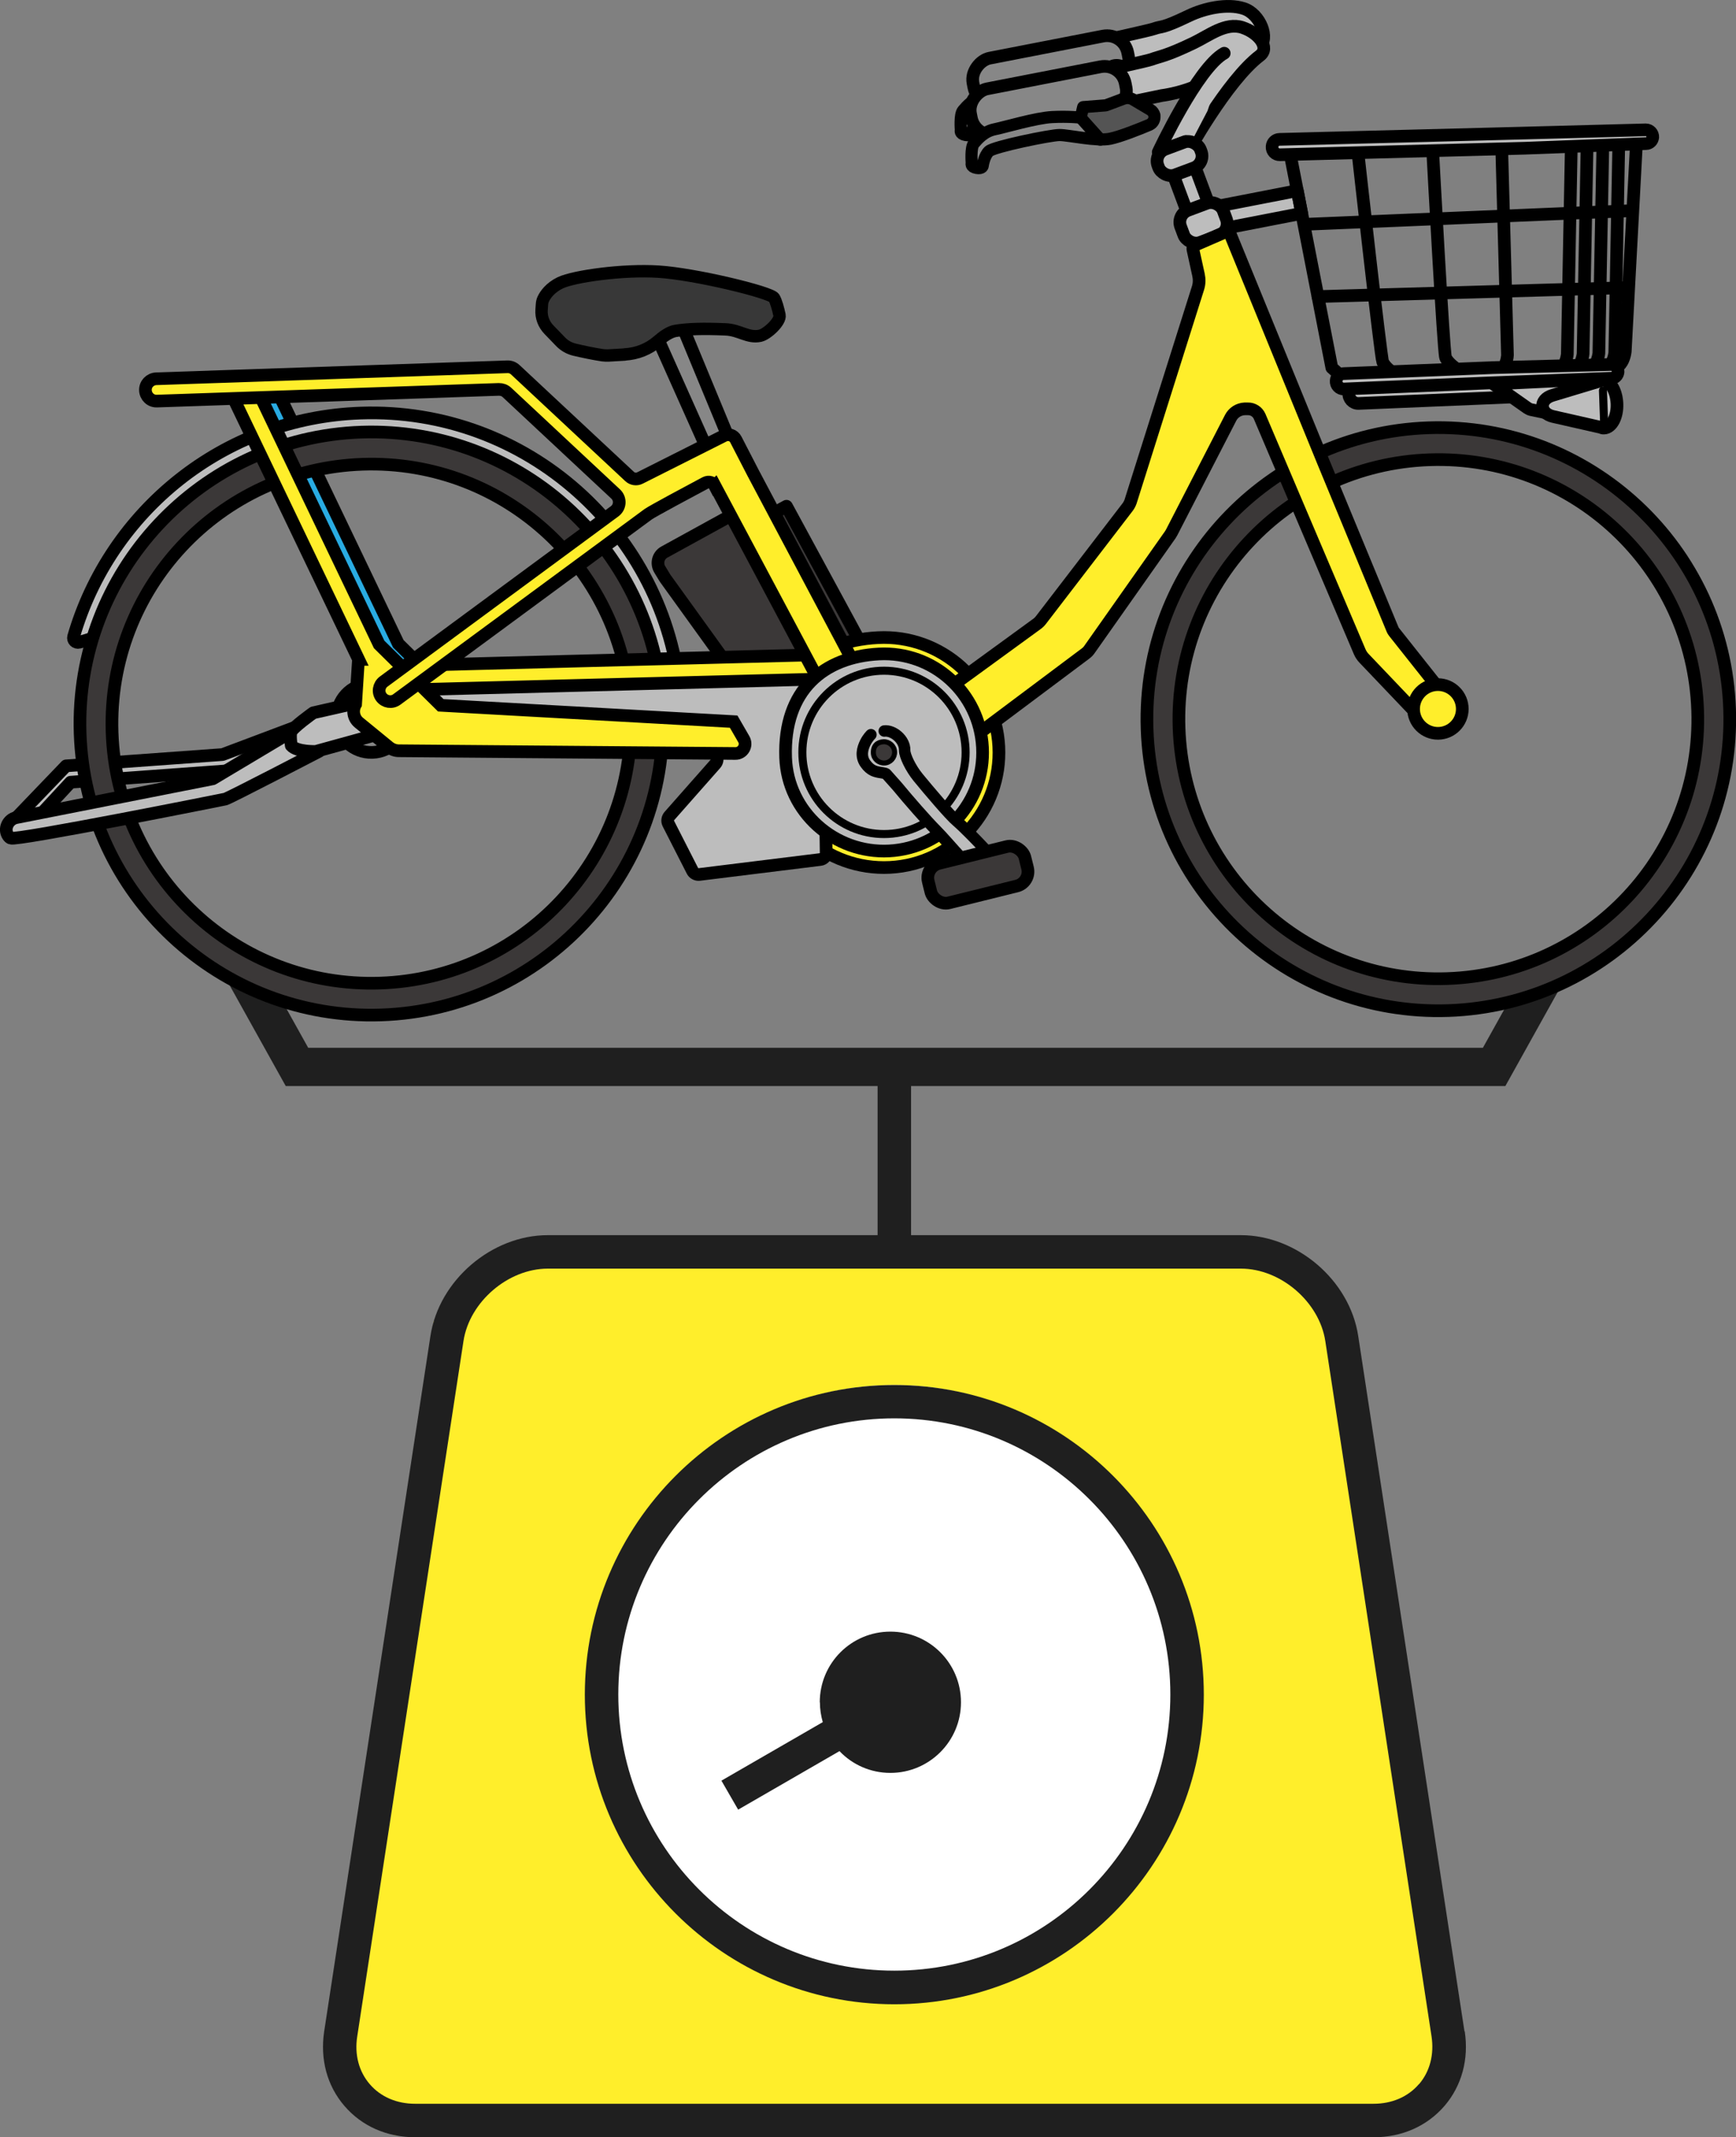 <?xml version="1.0" encoding="UTF-8"?><svg id="b" xmlns="http://www.w3.org/2000/svg" viewBox="0 0 127.61 157.03"><rect x="0" y="0" width="127.61" height="157.03" fill="#808080" stroke="none"/><defs><style>.d,.e,.f,.g,.h,.i,.j{stroke-width:0px;}.d,.k{fill:#bdbdbd;}.l,.m,.n,.o,.p,.q,.k,.r,.s,.t,.u,.v,.w,.x{stroke:#000;}.l,.m,.o,.p,.q,.k,.v{stroke-width:.93px;}.l,.y,.o{stroke-miterlimit:10;}.l,.y,.q,.r,.s,.t,.u{fill:none;}.m,.n,.p,.q,.k,.r,.s,.t,.u,.v,.w,.x{stroke-linecap:round;stroke-linejoin:round;}.m,.o,.i{fill:#ffee2b;}.n,.p,.h{fill:#878787;}.n,.s{stroke-width:.89px;}.y{stroke:#1f1f1f;stroke-width:2.81px;}.e{fill:#29abe2;}.f{fill:#545454;}.r{stroke-width:.84px;}.g{fill:#fff;}.t{stroke-width:.59px;}.u{stroke-width:.59px;}.v,.w{fill:#3b3838;}.j{fill:#1f1f1f;}.w{stroke-width:.37px;}.x{fill:#383838;stroke-width:.91px;}</style></defs><g id="c"><polygon class="i" points="38.66 93.2 93.21 93.2 98.82 95.29 106.55 149.39 106.17 154.73 98.59 157.03 29 156.88 24.37 153.25 24.37 147.26 31.88 97.09 35.86 93.2 38.66 93.2"/><circle class="g" cx="65.74" cy="123.89" r="22.13"/><path class="j" d="M107.65,149.25l-7.81-51.09c-.62-4.09-4.5-7.41-8.63-7.41h-24.24v-12.08h-2.46v12.08h-24.24c-4.13,0-8.01,3.32-8.63,7.41l-7.81,51.09c-.31,2.05.21,4,1.49,5.48,1.27,1.48,3.12,2.3,5.2,2.3h70.46c2.08,0,3.92-.82,5.2-2.3,1.27-1.48,1.8-3.43,1.49-5.48ZM104.3,153.13c-.8.93-1.98,1.44-3.33,1.44H30.51c-1.35,0-2.53-.51-3.33-1.44-.8-.93-1.13-2.17-.92-3.51l7.81-51.09c.44-2.88,3.28-5.32,6.2-5.32h50.95c2.92,0,5.76,2.44,6.2,5.32l7.81,51.09c.2,1.33-.12,2.58-.92,3.51Z"/><path class="j" d="M65.74,101.76c-12.54,0-22.75,10.21-22.75,22.75s10.21,22.75,22.75,22.75,22.75-10.21,22.75-22.75-10.21-22.75-22.75-22.75ZM65.74,144.79c-11.19,0-20.29-9.1-20.29-20.29s9.1-20.29,20.29-20.29,20.29,9.1,20.29,20.29-9.1,20.29-20.29,20.29Z"/><path class="j" d="M60.27,125.08c0,.5.08.99.21,1.45l-7.45,4.3,1.23,2.13,7.45-4.3c.94.99,2.27,1.6,3.74,1.6,2.86,0,5.19-2.32,5.19-5.19s-2.32-5.19-5.19-5.19-5.19,2.32-5.19,5.19Z"/><polyline class="y" points="113.83 71.21 109.83 78.39 21.83 78.39 17.83 71.21"/><rect class="v" x="54.12" y="38.13" width="7.27" height="13.16" transform="translate(-14.33 32.94) rotate(-28.47)"/><path class="m" d="M73.42,54.85c-.24-4.66-4.21-8.24-8.88-8-4.7.24-8.2,3.07-8,8.88.16,4.66,4.21,8.24,8.88,8,4.66-.24,8.24-4.21,8-8.88Z"/><path class="k" d="M87.38,9.13s2.77-3.86,5.2-5.7c.75-.57.08-2.4-1.15-2.8s-2.92-.01-4.04.53c-2.06.99-1.94.73-2.55.95-.61.23-12.58,2.78-12.58,2.78l.38,2.58,12.94-2.7s3.38-.41,4.43-2.17"/><rect class="p" x="75.53" y="-.65" width="3.43" height="11.59" rx="1.55" ry="1.55" transform="translate(67.54 -71.66) rotate(78.99)"/><path class="h" d="M84.05,6.05c.06.29-.09.58-.36.7-.73.31-2.14.87-2.87,1.02-1.01.21-3.07-.27-3.74-.27s-4.83.86-5.18,1.19c-.36.33-.46,1.06-.46,1.06,0,0,0,.25-.46.17s-.35-.36-.35-.36c0,0-.1-1.14.16-1.44s.74-.88,1.52-1.04,3.05-.84,4.24-.9,2.09.04,2.09.04l.18-.77,1.67-.13,1.31-.49c.23-.08.48-.06.69.06l1.28.76c.15.09.25.24.29.4h0Z"/><path class="f" d="M84.06,5.94c.06.29-.09.58-.36.7-.73.31-2.14.87-2.87,1.02-1.01.21-2.19-1.55-2.19-1.55l.18-.77,1.67-.13,1.31-.49c.23-.08.48-.06.69.06l1.28.76c.15.09.25.24.29.4h0Z"/><path class="s" d="M84.05,6.05c.06.29-.09.58-.36.7-.73.31-2.14.87-2.87,1.02-1.01.21-3.07-.27-3.74-.27s-4.83.86-5.18,1.19c-.36.33-.46,1.06-.46,1.06,0,0,0,.25-.46.17s-.35-.36-.35-.36c0,0-.1-1.14.16-1.44s.74-.88,1.52-1.04,3.05-.84,4.24-.9,2.09.04,2.09.04l.18-.77,1.67-.13,1.31-.49c.23-.08.48-.06.69.06l1.28.76c.15.09.25.24.29.4h0Z"/><line class="n" x1="80.08" y1="7.84" x2="78.62" y2="6.22"/><path class="k" d="M87.2,11.38s2.98-5.45,5.41-7.29c.75-.57-.05-1.66-1.28-2.07-1.23-.4-2.46.59-3.58,1.13-2.06.99-2.48.98-3.09,1.21-.61.23-12.58,2.78-12.58,2.78l.38,2.58,12.94-2.7s3.38-.41,4.43-2.17"/><rect class="p" x="75.35" y="1.6" width="3.43" height="11.59" rx="1.55" ry="1.55" transform="translate(69.6 -69.66) rotate(78.99)"/><path class="d" d="M89.72,4.19s-2.11,2.41-2.4,2.85-2.21,3.55-2.2,3.84.31,1.53.31,1.53l2.66-1.07-.37-1.2,1.04-1.99.46-1.34,1.45-2.24-.95-.4Z"/><path class="k" d="M89.99,3.91c-1.95,1.07-4.85,7.27-4.85,7.27,0,0,.34.15.28.72"/><rect class="k" x="87.62" y="10.31" width="1.7" height="12.13" transform="translate(-.15 31.93) rotate(-20.44)"/><rect class="k" x="91.13" y="11.92" width="1.7" height="7.22" transform="translate(89.66 -77.72) rotate(78.99)"/><rect class="k" x="86.8" y="15.11" width="3.34" height="2.52" rx=".93" ry=".93" transform="translate(-.15 31.93) rotate(-20.44)"/><rect class="k" x="85.03" y="10.63" width="3.34" height="2.02" rx=".93" ry=".93" transform="translate(1.4 31.02) rotate(-20.44)"/><path class="v" d="M53.9,37.78l-5.06,2.78c-.46.25-.61.83-.34,1.28l.37.61s.03.04.04.06l5.82,8.07c.25.34.7.47,1.09.31l4.64-1.88c.52-.21.73-.84.44-1.32l-5.77-9.58c-.25-.42-.79-.57-1.22-.33Z"/><path class="v" d="M105,31.43c-11.82.4-21.08,10.32-20.68,22.14.4,11.82,10.32,21.08,22.14,20.68,11.82-.4,21.08-10.32,20.68-22.14-.4-11.82-10.32-21.08-22.14-20.68ZM106.38,71.9c-10.53.36-19.35-7.88-19.71-18.41-.36-10.53,7.88-19.35,18.41-19.71,10.53-.36,19.35,7.88,19.71,18.41.36,10.53-7.88,19.35-18.41,19.71Z"/><path class="o" d="M68.85,51.21l7.35-5.35c.13-.09.24-.2.33-.32l6.35-8.27c.1-.13.18-.28.23-.43l4.95-15.67c.1-.31.11-.65.04-.97l-.41-1.87c-.03-.13.04-.27.16-.32l2.21-.96c.14-.06.31,0,.37.15l6.85,16.75,5.09,12.31c.03.06.06.12.11.18l4.29,5.41s.05.08.06.12v.02c.17.9-.57,1.7-1.47,1.62h0c-.07,0-.13-.04-.18-.09l-4.9-5.14c-.14-.14-.25-.31-.33-.49l-7.36-17.3c-.15-.34-.49-.56-.86-.55h-.24c-.44.02-.83.27-1.03.66l-4.33,8.41c-.03.06-.07.12-.1.17l-5.94,8.43c-.08.12-.18.22-.3.31l-8.79,6.58c-.13.1-.32.06-.41-.08l-1.83-2.93c-.08-.13-.05-.29.07-.38Z"/><polyline class="k" points="1.21 60.07 4.86 56.27 16.36 55.44 21.65 53.45 23.4 53.4 22.89 54.37 18.38 56.27 16.62 56.64 5.19 57.47 2.76 60.09"/><polygon class="e" points="27.77 48.41 18.25 28.54 20.28 28.51 29.28 47.3 33.81 51.77 32.77 53.37 27.77 48.41"/><polygon class="l" points="27.77 48.41 18.25 28.54 20.28 28.51 29.28 47.3 33.81 51.77 32.77 53.37 27.77 48.41"/><path class="k" d="M26.62,32.85c10.79-.37,19.9,7.76,20.89,18.38l2.5-.09c-1.04-11.99-11.31-21.21-23.48-20.79-10.11.34-18.45,7.22-21.12,16.43-.07.25.16.48.41.41,1.41-.39,1.73-.61,2.37-.86,2.71-7.62,9.86-13.19,18.43-13.48Z"/><path class="v" d="M26.57,31.75c-11.82.4-21.08,10.32-20.68,22.14.4,11.82,10.32,21.08,22.14,20.68,11.82-.4,21.08-10.32,20.68-22.14-.4-11.82-10.32-21.08-22.14-20.68ZM27.95,72.23c-10.53.36-19.35-7.88-19.71-18.41-.36-10.53,7.88-19.35,18.41-19.71,10.53-.36,19.35,7.88,19.71,18.41.36,10.53-7.88,19.35-18.41,19.71Z"/><path class="m" d="M60,48.11l-30.65.8c-.27,0-.49.24-.48.51l2.86,2.13c0,.25.21.46.46.48l28.71-.41c.41.03-.63-3.51-.9-3.5Z"/><path class="k" d="M60.06,49.9l-30.65.8c-.27,0-.49.24-.48.51l2.86,2.13c0,.25.21.46.46.48l20.01,1.48c.41.03.6.51.33.82l-3.39,3.84c-.13.15-.16.37-.07.55l1.77,3.47c.09.18.29.29.5.27l8.9-1.1c.25-.03.44-.25.43-.5l-.2-13.05c0-.28-.21.3-.48.31Z"/><path class="p" d="M27.2,50.22c-1.4.05-2.49,1.22-2.44,2.62s1.22,2.49,2.62,2.44c1.4-.05,2.49-1.22,2.44-2.62-.05-1.4-1.22-2.49-2.62-2.44Z"/><path class="k" d="M23.46,55.2s-6.63,3.45-6.9,3.51-15.33,3.07-15.77,2.87c-.07-.03-.14-.09-.19-.17-.35-.51,0-1.22.6-1.34l14.44-2.85,5.73-3.42"/><path class="k" d="M27,51.47c.32.26,1.11,1.55,1.1,1.63s-.54.91-.54.91l-4.35,1.2s-1.38.05-1.8-.43c0,0-.1-.65-.03-.97s1.65-1.44,1.65-1.44l3.97-.9Z"/><polygon class="p" points="54.6 34.7 53.05 35.4 48.1 24.32 49.96 23.49 54.6 34.7"/><path class="x" d="M45.93,26.04c.9-.05,1.75-.39,2.41-.96.41-.36.89-.7,1.32-.77.93-.15,2.02-.18,3.67-.11,1.03.04,1.65.66,2.54.47.52-.11,1.53-1.06,1.43-1.52s-.24-.99-.4-1.26c-.24-.41-5.79-1.76-8.49-1.93-2.61-.17-6.23.34-7.23.82-.74.36-1.1.88-1.24,1.18-.06.12-.09.25-.1.39l-.03.41c-.04.54.16,1.07.55,1.47l.85.88c.28.29.65.5,1.06.59.55.13,1.35.3,2.01.4.14.02.29.02.43.02l1.21-.07Z"/><path class="i" d="M26.36,48.45l-9.52-19.86,2.03-.03,9,18.79,4.53,4.47,21.53,1.2.74,1.28c.28.47-.07,1.07-.62,1.06l-24.73-.2c-.27,0-.53-.1-.74-.27l-2.2-1.8c-.4-.33-.5-.9-.24-1.35l.21-3.29Z"/><path class="l" d="M26.36,48.45l-9.52-19.86,2.03-.03,9,18.79,4.53,4.47,21.53,1.2.74,1.28c.28.47-.07,1.07-.62,1.06l-24.73-.2c-.27,0-.53-.1-.74-.27l-2.2-1.8c-.4-.33-.5-.9-.24-1.35l.21-3.29Z"/><path class="i" d="M52.55,35.68l9.03,16.95,1.23-3.83-7.45-14.05-1.27-2.46c-.16-.32-.55-.44-.87-.28l-6.18,3.11c-.25.13-.56.08-.76-.11l-8.4-7.84c-.16-.15-.37-.23-.59-.22l-25.81.88c-.45.02-.81.39-.79.85h0c.02.45.39.81.85.79l25.13-.86c.22,0,.43.07.59.22l8,7.47c.37.35.34.95-.07,1.26l-16.99,12.52c-.36.27-.44.78-.17,1.14h0c.27.36.78.44,1.14.17l18.48-13.61c.29-.21,3.09-1.71,4.2-2.3.25-.13.56-.04.69.21Z"/><path class="l" d="M52.55,35.68l9.03,16.95,1.23-3.83-7.45-14.05-1.27-2.46c-.16-.32-.55-.44-.87-.28l-6.18,3.11c-.25.13-.56.08-.76-.11l-8.4-7.84c-.16-.15-.37-.23-.59-.22l-25.81.88c-.45.02-.81.39-.79.85h0c.02.45.39.81.85.79l25.13-.86c.22,0,.43.07.59.22l8,7.47c.37.35.34.95-.07,1.26l-16.99,12.52c-.36.27-.44.78-.17,1.14h0c.27.36.78.44,1.14.17l18.48-13.61c.29-.21,3.09-1.71,4.2-2.3.25-.13.56-.04.69.21Z"/><path class="k" d="M72.22,54.91c-.21-4-3.61-7.07-7.61-6.86-4.03.21-7.03,2.63-6.86,7.61.14,4,3.61,7.07,7.61,6.86,4-.21,7.07-3.61,6.86-7.61Z"/><circle class="t" cx="64.98" cy="55.28" r="6"/><path class="d" d="M65.23,56.95l6.26,7.34,1.19-.65s.38-.28.04-.78-3.29-3.47-3.29-3.47l-2.88-3.53-1.32,1.08Z"/><path class="r" d="M65,53.71c.66-.08,1.52.63,1.5,1.41-.01.39.44,1.33.99,2,.83,1.01,2.33,2.78,2.84,3.21.51.43,1.54,1.5,1.89,1.87s.71.83.54,1.22-.78.77-.78.77"/><path class="r" d="M70.48,62.83c-.35-.37-1.2-1.36-1.68-1.84-.66-.66-2.01-2.2-2.84-3.21l-.82-.92c-.06-.06-.47-.1-.54-.12-.19-.05-.59-.08-.98-.63-.39-.54-.22-1.13-.01-1.55.18-.36.41-.58.41-.58"/><rect class="v" x="68.22" y="62.77" width="7.32" height="2.99" rx="1.09" ry="1.09" transform="translate(-13.33 19.15) rotate(-13.9)"/><path class="k" d="M116.67,28.36c.03-.36-.26-.67-.63-.67l-2.83.02-13.39.54c-.35,0-.65.29-.67.64h0c-.03.41.3.76.71.75l13.14-.55,3.07-.15c.32,0,.58-.25.6-.57h0Z"/><path class="k" d="M109.78,28.21l8.46-.41-4.45,2.56-1.23-.26c-.1-.02-.2-.07-.29-.13l-2.5-1.76Z"/><path class="q" d="M110.39,10.94l.42,15.14s-.02.58-.32.96"/><path class="q" d="M115.5,10.88l-.29,15.14s-.05.58-.36.95"/><path class="q" d="M116.66,10.84l-.29,15.14s-.05.58-.36.95"/><path class="q" d="M117.82,10.8l-.29,15.14s-.05.58-.36.95"/><path class="q" d="M118.99,10.76l-.29,15.14s-.05.58-.36.95"/><path class="q" d="M120.29,10.57l-.82,15.24s-.05.58-.36.95"/><path class="q" d="M94.86,11.44l3.04,15.58s.14.12.36.32"/><line class="q" x1="119.91" y1="15.48" x2="95.95" y2="16.48"/><line class="q" x1="119.47" y1="21.14" x2="96.88" y2="21.79"/><path class="q" d="M105.34,11.55s.77,14.32.92,14.71.81.85.81.85"/><path class="q" d="M99.84,11.4s1.65,14.78,1.8,15.18.81.85.81.85"/><path class="k" d="M121.49,10.09c.02-.3-.22-.55-.51-.55l-8.69.23-18.23.47c-.29,0-.53.23-.55.52h0c-.03.34.24.62.58.61l18.02-.48,8.89-.34c.26,0,.47-.21.49-.47h0Z"/><path class="k" d="M118.94,27.33c.02-.3-.22-.55-.51-.55l-8.69.23-10.97.44c-.29,0-.53.23-.55.52h0c-.03.34.24.62.58.61l10.76-.45,8.89-.34c.26,0,.47-.21.49-.47h0Z"/><path class="k" d="M117.8,27.94h0s0,0,0,0h0c-.09,0-.18.04-.27.08l-3.42,1.03c-.99.3-.95,1.32.05,1.55l3.48.79c.09.04.18.07.27.06.56-.02.99-.82.95-1.79s-.51-1.74-1.07-1.72Z"/><line class="u" x1="117.83" y1="28.69" x2="117.92" y2="31.18"/><circle class="o" cx="105.7" cy="52.09" r="1.79"/><path class="w" d="M65.76,55.24c-.02-.43-.39-.76-.82-.74s-.76.28-.74.82c.01.43.39.76.82.74s.76-.39.74-.82Z"/><path class="h" d="M84.85,8.47c.06.29-.09.58-.36.7-.73.31-2.14.87-2.87,1.02-1.01.21-3.07-.27-3.74-.27-.66,0-4.83.86-5.18,1.19-.36.33-.46,1.06-.46,1.06,0,0,0,.25-.46.17-.46-.08-.35-.36-.35-.36,0,0-.1-1.14.16-1.44s.74-.88,1.52-1.04,3.05-.84,4.24-.9,2.09.04,2.09.04l.18-.77,1.67-.13,1.31-.49c.23-.08.48-.06.69.06l1.28.76c.15.09.25.24.29.4h0Z"/><path class="f" d="M84.86,8.36c.06.29-.09.58-.36.7-.73.31-2.14.87-2.87,1.02-1.01.21-2.19-1.55-2.19-1.55l.18-.77,1.67-.13,1.31-.49c.23-.08.48-.06.69.06l1.28.76c.15.09.25.24.29.4h0Z"/><path class="s" d="M84.85,8.47c.06.29-.09.58-.36.7-.73.31-2.14.87-2.87,1.02-1.01.21-3.07-.27-3.74-.27-.66,0-4.83.86-5.18,1.19-.36.33-.46,1.06-.46,1.06,0,0,0,.25-.46.17-.46-.08-.35-.36-.35-.36,0,0-.1-1.14.16-1.44s.74-.88,1.52-1.04,3.05-.84,4.24-.9,2.09.04,2.09.04l.18-.77,1.67-.13,1.31-.49c.23-.08.48-.06.69.06l1.28.76c.15.09.25.24.29.4h0Z"/><line class="n" x1="80.88" y1="10.26" x2="79.42" y2="8.63"/></g></svg>